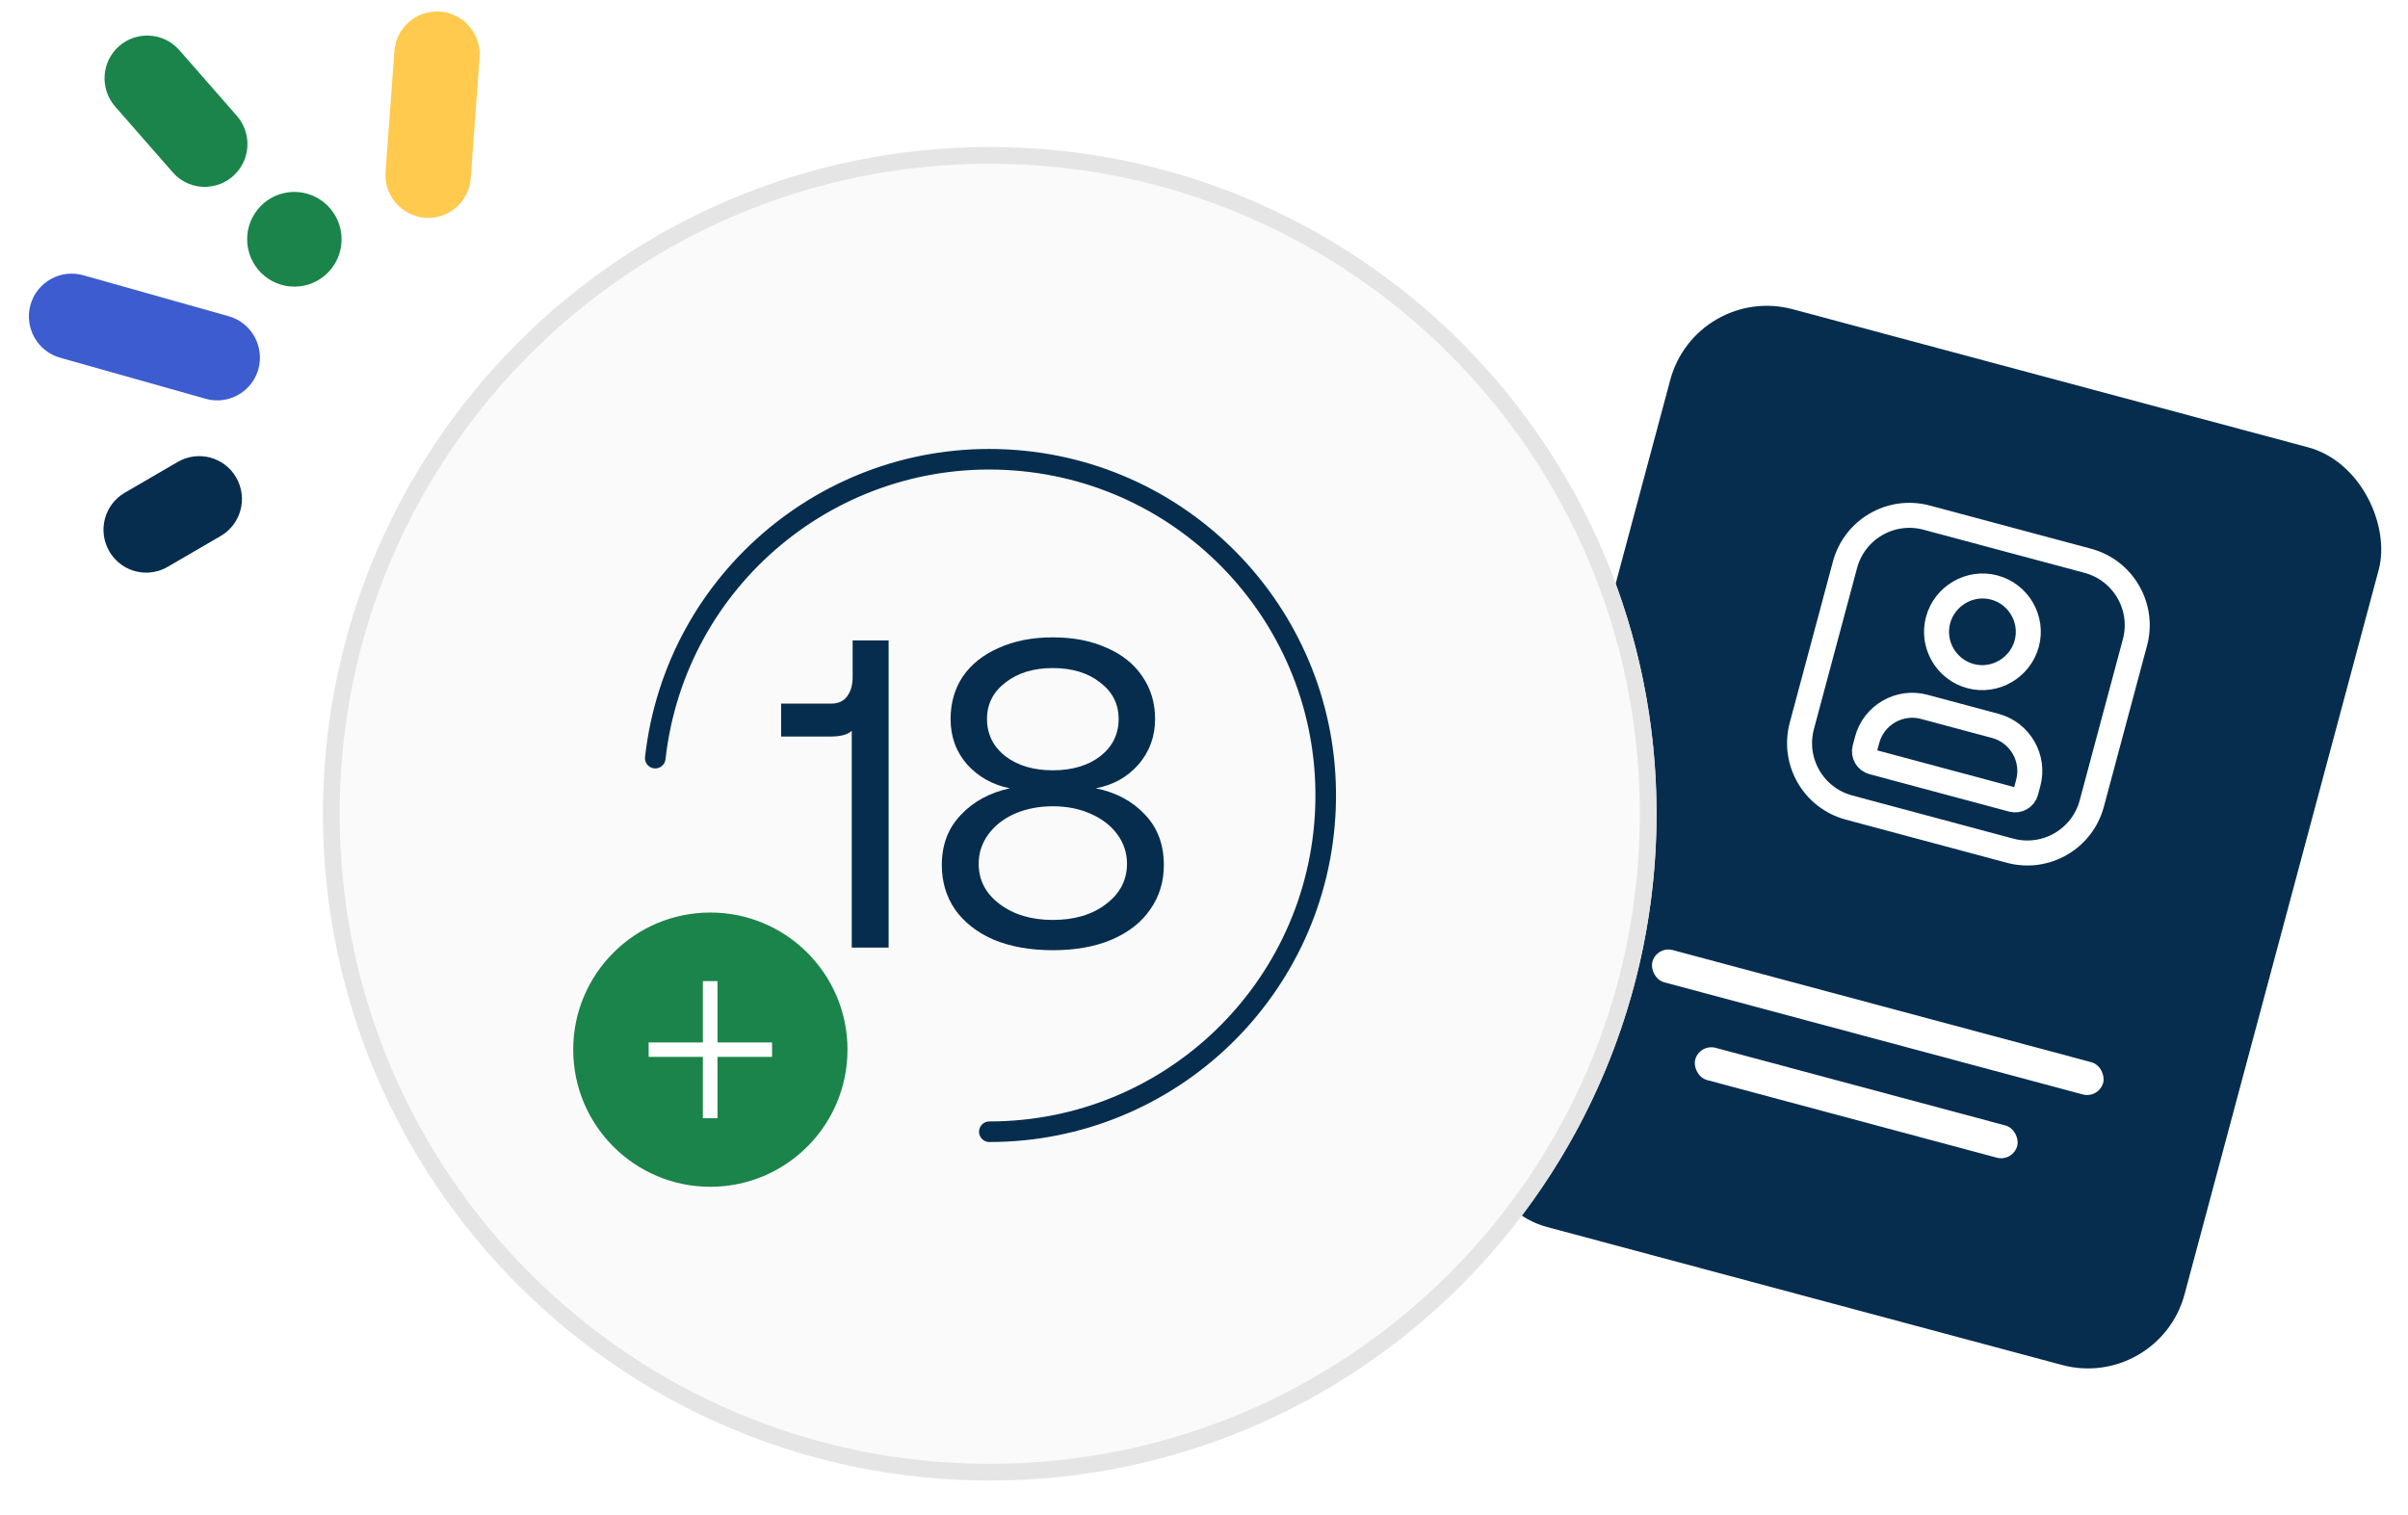 <svg width="178" height="112" viewBox="0 0 178 112" fill="none" xmlns="http://www.w3.org/2000/svg">
<rect x="125.379" y="20.947" width="54.217" height="70.235" rx="7.393" transform="rotate(15 125.379 20.947)" fill="#062D4E"/>
<path fill-rule="evenodd" clip-rule="evenodd" d="M148.749 59.104L138.431 56.339C137.994 56.222 137.732 55.769 137.849 55.332L138.022 54.687C138.512 52.859 140.408 51.764 142.237 52.254L147.496 53.663C149.324 54.153 150.419 56.05 149.929 57.879L149.756 58.524C149.639 58.96 149.186 59.221 148.749 59.104Z" stroke="white" stroke-width="1.848" stroke-linecap="round" stroke-linejoin="round"/>
<path fill-rule="evenodd" clip-rule="evenodd" d="M145.664 49.982C143.861 49.499 142.782 47.638 143.263 45.843C143.744 44.049 145.616 42.95 147.419 43.433C149.221 43.916 150.3 45.777 149.819 47.572C149.338 49.366 147.467 50.465 145.664 49.982Z" stroke="white" stroke-width="1.848" stroke-linecap="round" stroke-linejoin="round"/>
<path fill-rule="evenodd" clip-rule="evenodd" d="M148.586 62.889L136.679 59.698C134.049 58.994 132.488 56.29 133.193 53.659L136.383 41.752C137.088 39.122 139.792 37.561 142.422 38.266L154.329 41.456C156.959 42.161 158.521 44.865 157.816 47.495L154.625 59.402C153.921 62.032 151.217 63.594 148.586 62.889Z" stroke="white" stroke-width="1.848" stroke-linecap="round" stroke-linejoin="round"/>
<rect x="122.463" y="69.917" width="34.501" height="2.464" rx="1.232" transform="rotate(15 122.463 69.917)" fill="white"/>
<rect x="125.629" y="77.143" width="24.644" height="2.464" rx="1.232" transform="rotate(15 125.629 77.143)" fill="white"/>
<path d="M22.136 21.17C24.052 20.963 25.437 19.236 25.23 17.314C25.022 15.392 23.3 14.001 21.383 14.208C19.467 14.415 18.082 16.141 18.289 18.064C18.497 19.986 20.219 21.377 22.136 21.17Z" fill="#1B844A"/>
<path d="M10.997 42.328C9.85 42.397 8.698 41.826 8.079 40.753C7.201 39.237 7.714 37.305 9.223 36.425L13.142 34.146C14.652 33.273 16.579 33.781 17.457 35.297C18.335 36.813 17.823 38.745 16.311 39.625L12.394 41.904C11.952 42.163 11.478 42.297 10.997 42.328Z" fill="#062D4E"/>
<path d="M31.84 16.102C31.698 16.11 31.563 16.111 31.419 16.1C29.682 15.966 28.375 14.449 28.5 12.709L29.154 3.78C29.279 2.034 30.798 0.73 32.533 0.856C34.269 0.989 35.577 2.506 35.451 4.247L34.795 13.176C34.676 14.779 33.396 16.009 31.84 16.102Z" fill="#FFCA4D"/>
<path d="M16.247 29.593C15.91 29.615 15.558 29.578 15.206 29.48L4.443 26.445C2.765 25.971 1.787 24.221 2.251 22.54C2.724 20.858 4.462 19.878 6.145 20.345L16.91 23.379C18.586 23.853 19.564 25.604 19.1 27.285C18.728 28.622 17.552 29.513 16.247 29.593Z" fill="#3D5CCF"/>
<path d="M15.326 13.812C14.384 13.866 13.435 13.505 12.766 12.737L8.514 7.88C7.365 6.565 7.488 4.565 8.799 3.414C10.111 2.262 12.105 2.395 13.254 3.704L17.506 8.56C18.656 9.876 18.531 11.876 17.219 13.027C16.674 13.509 16.001 13.766 15.325 13.805L15.326 13.812Z" fill="#1B844A"/>
<g filter="url(#filter0_d_12720_21872)">
<ellipse cx="73.164" cy="59.145" rx="49.288" ry="49.288" fill="#FAFAFA"/>
<path d="M73.164 10.474C100.044 10.474 121.835 32.265 121.835 59.146C121.835 86.026 100.044 107.817 73.164 107.818C46.283 107.818 24.492 86.026 24.492 59.146C24.492 32.265 46.283 10.474 73.164 10.474Z" stroke="#E5E5E5" stroke-width="1.232"/>
</g>
<path d="M65.687 47.344V70.05H62.962V54.026C62.66 54.307 62.141 54.448 61.405 54.448H57.74V52.015H61.438C61.957 52.015 62.346 51.842 62.605 51.496C62.887 51.128 63.027 50.653 63.027 50.069V47.344H65.687ZM81.005 58.275C82.497 58.578 83.708 59.227 84.638 60.221C85.567 61.195 86.032 62.438 86.032 63.952C86.032 65.184 85.697 66.276 85.027 67.228C84.378 68.18 83.427 68.926 82.172 69.466C80.94 69.985 79.491 70.245 77.826 70.245C76.161 70.245 74.701 69.985 73.447 69.466C72.214 68.926 71.263 68.18 70.592 67.228C69.944 66.276 69.619 65.184 69.619 63.952C69.619 62.46 70.084 61.227 71.014 60.254C71.944 59.259 73.155 58.6 74.647 58.275C73.371 58.016 72.322 57.432 71.501 56.524C70.679 55.594 70.268 54.469 70.268 53.15C70.268 51.961 70.571 50.912 71.176 50.004C71.803 49.096 72.69 48.393 73.836 47.895C74.982 47.376 76.312 47.117 77.826 47.117C79.34 47.117 80.669 47.376 81.816 47.895C82.962 48.393 83.838 49.096 84.443 50.004C85.07 50.912 85.384 51.961 85.384 53.15C85.384 54.448 84.973 55.572 84.151 56.524C83.329 57.453 82.281 58.037 81.005 58.275ZM72.96 53.15C72.96 54.275 73.414 55.194 74.323 55.907C75.231 56.599 76.398 56.945 77.826 56.945C79.253 56.945 80.421 56.599 81.329 55.907C82.237 55.194 82.691 54.275 82.691 53.15C82.691 52.047 82.237 51.15 81.329 50.458C80.421 49.744 79.253 49.387 77.826 49.387C76.398 49.387 75.231 49.744 74.323 50.458C73.414 51.15 72.96 52.047 72.96 53.15ZM77.826 68.007C79.426 68.007 80.734 67.617 81.751 66.839C82.789 66.06 83.308 65.066 83.308 63.855C83.308 63.054 83.07 62.33 82.594 61.681C82.118 61.032 81.459 60.524 80.615 60.157C79.794 59.789 78.864 59.605 77.826 59.605C76.788 59.605 75.847 59.789 75.004 60.157C74.182 60.524 73.533 61.032 73.058 61.681C72.582 62.33 72.344 63.054 72.344 63.855C72.344 65.066 72.863 66.06 73.901 66.839C74.939 67.617 76.247 68.007 77.826 68.007Z" fill="#062D4E"/>
<circle cx="52.509" cy="77.597" r="10.137" fill="#1B844A"/>
<path d="M51.956 72.529H53.039V77.064H57.071V78.13H53.039V82.665H51.956V78.13H47.948V77.064H51.956V72.529Z" fill="white"/>
<path d="M48.438 56.046C49.924 42.758 61.654 33.027 74.987 34.02C88.32 35.013 98.479 46.375 97.98 59.736C97.48 73.097 86.502 83.669 73.132 83.664" stroke="#062D4E" stroke-width="1.521" stroke-linecap="round" stroke-linejoin="round"/>
<defs>
<filter id="filter0_d_12720_21872" x="21.849" y="8.844" width="102.63" height="102.63" filterUnits="userSpaceOnUse" color-interpolation-filters="sRGB">
<feFlood flood-opacity="0" result="BackgroundImageFix"/>
<feColorMatrix in="SourceAlpha" type="matrix" values="0 0 0 0 0 0 0 0 0 0 0 0 0 0 0 0 0 0 127 0" result="hardAlpha"/>
<feOffset dy="1.014"/>
<feGaussianBlur stdDeviation="1.014"/>
<feComposite in2="hardAlpha" operator="out"/>
<feColorMatrix type="matrix" values="0 0 0 0 0.891 0 0 0 0 0.894 0 0 0 0 0.9 0 0 0 0.25 0"/>
<feBlend mode="normal" in2="BackgroundImageFix" result="effect1_dropShadow_12720_21872"/>
<feBlend mode="normal" in="SourceGraphic" in2="effect1_dropShadow_12720_21872" result="shape"/>
</filter>
</defs>
</svg>
